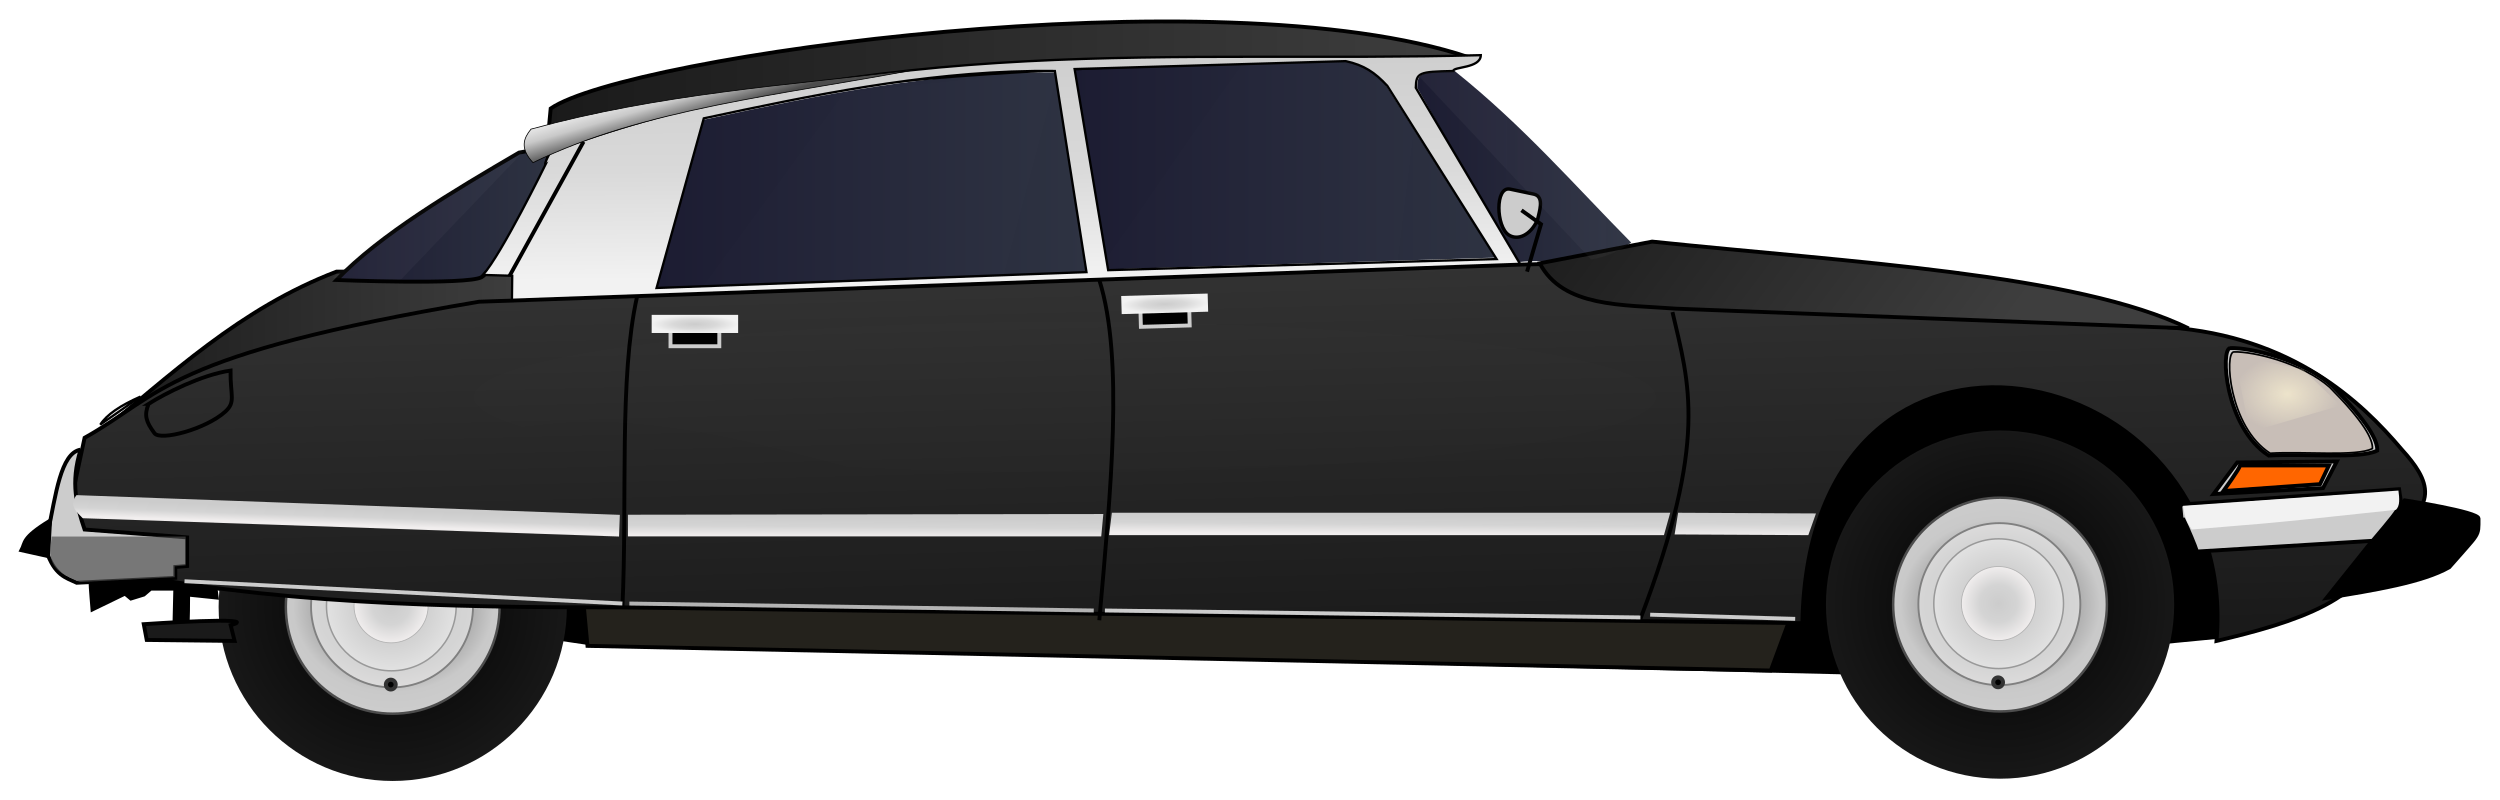 <?xml version="1.0" encoding="UTF-8" standalone="no"?>
<!-- Created with Inkscape (http://www.inkscape.org/) -->

<svg
   xmlns:dc="http://purl.org/dc/elements/1.1/"
   xmlns:cc="http://creativecommons.org/ns#"
   xmlns:rdf="http://www.w3.org/1999/02/22-rdf-syntax-ns#"
   xmlns:svg="http://www.w3.org/2000/svg"
   xmlns="http://www.w3.org/2000/svg"
   xmlns:xlink="http://www.w3.org/1999/xlink"
   xmlns:sodipodi="http://sodipodi.sourceforge.net/DTD/sodipodi-0.dtd"
   xmlns:inkscape="http://www.inkscape.org/namespaces/inkscape"
   width="640.254"
   height="204.83"
   id="svg2"
   version="1.1"
   inkscape:version="0.48.2 r9819"
   sodipodi:docname="ds.svg"
   inkscape:export-filename="/home/olivier/Images/Creations/Svg/ds.png"
   inkscape:export-xdpi="90"
   inkscape:export-ydpi="90">
  <title
     id="title4294">Citro  n DS</title>
  <defs
     id="defs4">
    <linearGradient
       id="linearGradient4238">
      <stop
         style="stop-color:#cccccc;stop-opacity:0.092;"
         offset="0"
         id="stop4240" />
      <stop
         style="stop-color:#cccccc;stop-opacity:0.071;"
         offset="1"
         id="stop4242" />
    </linearGradient>
    <linearGradient
       id="linearGradient4200">
      <stop
         style="stop-color:#1c1c32;stop-opacity:1;"
         offset="0"
         id="stop4202" />
      <stop
         style="stop-color:#2e3342;stop-opacity:1;"
         offset="1"
         id="stop4204" />
    </linearGradient>
    <linearGradient
       id="linearGradient4184">
      <stop
         id="stop4186"
         offset="0"
         style="stop-color:#4c4c4c;stop-opacity:1;" />
      <stop
         style="stop-color:#c9c9c9;stop-opacity:1;"
         offset="0.684"
         id="stop4188" />
      <stop
         id="stop4190"
         offset="1"
         style="stop-color:#e2e2e2;stop-opacity:1;" />
    </linearGradient>
    <linearGradient
       id="linearGradient4152">
      <stop
         style="stop-color:#cccccc;stop-opacity:0.142;"
         offset="0"
         id="stop4154" />
      <stop
         style="stop-color:#cccccc;stop-opacity:0;"
         offset="1"
         id="stop4156" />
    </linearGradient>
    <linearGradient
       id="linearGradient4046">
      <stop
         style="stop-color:#1a1a1a;stop-opacity:1;"
         offset="0"
         id="stop4048" />
      <stop
         style="stop-color:#3e3e3e;stop-opacity:1;"
         offset="1"
         id="stop4050" />
    </linearGradient>
    <linearGradient
       id="linearGradient4009">
      <stop
         id="stop4011"
         offset="0"
         style="stop-color:#cccccc;stop-opacity:1;" />
      <stop
         style="stop-color:#d9d9d9;stop-opacity:1;"
         offset="0.563"
         id="stop4013" />
      <stop
         id="stop4015"
         offset="1"
         style="stop-color:#f2f2f2;stop-opacity:1;" />
    </linearGradient>
    <linearGradient
       inkscape:collect="always"
       id="linearGradient3987">
      <stop
         style="stop-color:#fff6d5;stop-opacity:1;"
         offset="0"
         id="stop3989" />
      <stop
         style="stop-color:#fff6d5;stop-opacity:0;"
         offset="1"
         id="stop3991" />
    </linearGradient>
    <linearGradient
       id="linearGradient3961">
      <stop
         style="stop-color:#cccccc;stop-opacity:1;"
         offset="0"
         id="stop3963" />
      <stop
         id="stop3969"
         offset="0.5"
         style="stop-color:#d9d9d9;stop-opacity:1;" />
      <stop
         style="stop-color:#f2f2f2;stop-opacity:1;"
         offset="1"
         id="stop3965" />
    </linearGradient>
    <linearGradient
       id="linearGradient3819">
      <stop
         style="stop-color:#cccccc;stop-opacity:1;"
         offset="0"
         id="stop3821" />
      <stop
         id="stop3827"
         offset="0.5"
         style="stop-color:#d4d4d4;stop-opacity:1;" />
      <stop
         style="stop-color:#f1eeee;stop-opacity:1;"
         offset="1"
         id="stop3823" />
    </linearGradient>
    <linearGradient
       id="linearGradient3811">
      <stop
         style="stop-color:#4c4c4c;stop-opacity:1;"
         offset="0"
         id="stop3813" />
      <stop
         id="stop3845"
         offset="0.349"
         style="stop-color:#c9c9c9;stop-opacity:1;" />
      <stop
         style="stop-color:#e2e2e2;stop-opacity:1;"
         offset="1"
         id="stop3815" />
    </linearGradient>
    <linearGradient
       id="linearGradient3791">
      <stop
         style="stop-color:#121212;stop-opacity:1;"
         offset="0"
         id="stop3793" />
      <stop
         id="stop3799"
         offset="0.5"
         style="stop-color:#0c0c0c;stop-opacity:1;" />
      <stop
         style="stop-color:#181818;stop-opacity:1;"
         offset="1"
         id="stop3795" />
    </linearGradient>
    <radialGradient
       inkscape:collect="always"
       xlink:href="#linearGradient3791"
       id="radialGradient3801"
       cx="541.947"
       cy="341.215"
       fx="541.947"
       fy="341.215"
       r="41.392"
       gradientUnits="userSpaceOnUse" />
    <radialGradient
       inkscape:collect="always"
       xlink:href="#linearGradient3811"
       id="radialGradient3817"
       cx="541.947"
       cy="341.215"
       fx="541.947"
       fy="341.215"
       r="41.392"
       gradientUnits="userSpaceOnUse"
       gradientTransform="matrix(2.652,1.036852e-4,-8.8312691e-5,2.259,-895.079,-429.678)" />
    <radialGradient
       inkscape:collect="always"
       xlink:href="#linearGradient3819"
       id="radialGradient3825"
       cx="541.947"
       cy="341.215"
       fx="541.947"
       fy="341.215"
       r="41.392"
       gradientUnits="userSpaceOnUse" />
    <radialGradient
       inkscape:collect="always"
       xlink:href="#linearGradient3811"
       id="radialGradient3835"
       cx="541.947"
       cy="341.215"
       fx="541.947"
       fy="341.215"
       r="41.392"
       gradientUnits="userSpaceOnUse" />
    <radialGradient
       inkscape:collect="always"
       xlink:href="#linearGradient3819"
       id="radialGradient3853"
       cx="541.947"
       cy="341.215"
       fx="541.947"
       fy="341.215"
       r="41.392"
       gradientUnits="userSpaceOnUse"
       gradientTransform="matrix(1.809,0.037,-0.032,1.544,-427.41,-205.846)" />
    <linearGradient
       inkscape:collect="always"
       xlink:href="#linearGradient3819"
       id="linearGradient3899"
       gradientUnits="userSpaceOnUse"
       x1="113.847"
       y1="311.171"
       x2="113.856"
       y2="315.331"
       gradientTransform="matrix(0.999,0.036,-0.036,0.999,-0.357,0.536)" />
    <linearGradient
       inkscape:collect="always"
       xlink:href="#linearGradient3819"
       id="linearGradient3901"
       gradientUnits="userSpaceOnUse"
       x1="471.084"
       y1="316.713"
       x2="471.039"
       y2="322.963" />
    <linearGradient
       inkscape:collect="always"
       xlink:href="#linearGradient3819"
       id="linearGradient3903"
       gradientUnits="userSpaceOnUse"
       x1="369.107"
       y1="317.249"
       x2="369.064"
       y2="322.428" />
    <linearGradient
       inkscape:collect="always"
       xlink:href="#linearGradient3819"
       id="linearGradient3905"
       gradientUnits="userSpaceOnUse"
       x1="237.488"
       y1="317.935"
       x2="237.456"
       y2="323.113" />
    <radialGradient
       inkscape:collect="always"
       xlink:href="#linearGradient3791"
       id="radialGradient3923"
       gradientUnits="userSpaceOnUse"
       cx="541.947"
       cy="341.215"
       fx="541.947"
       fy="341.215"
       r="41.392" />
    <radialGradient
       inkscape:collect="always"
       xlink:href="#linearGradient3811"
       id="radialGradient3925"
       gradientUnits="userSpaceOnUse"
       gradientTransform="matrix(2.652,1.036852e-4,-8.8312691e-5,2.259,-895.079,-429.678)"
       cx="541.947"
       cy="341.215"
       fx="541.947"
       fy="341.215"
       r="41.392" />
    <radialGradient
       inkscape:collect="always"
       xlink:href="#linearGradient3819"
       id="radialGradient3927"
       gradientUnits="userSpaceOnUse"
       gradientTransform="matrix(1.809,0.037,-0.032,1.544,-427.41,-205.846)"
       cx="541.947"
       cy="341.215"
       fx="541.947"
       fy="341.215"
       r="41.392" />
    <radialGradient
       inkscape:collect="always"
       xlink:href="#linearGradient3811"
       id="radialGradient3929"
       gradientUnits="userSpaceOnUse"
       cx="541.947"
       cy="341.215"
       fx="541.947"
       fy="341.215"
       r="41.392" />
    <radialGradient
       inkscape:collect="always"
       xlink:href="#linearGradient3819"
       id="radialGradient3931"
       gradientUnits="userSpaceOnUse"
       cx="541.947"
       cy="341.215"
       fx="541.947"
       fy="341.215"
       r="41.392" />
    <linearGradient
       inkscape:collect="always"
       xlink:href="#linearGradient4009"
       id="linearGradient3967"
       x1="287.407"
       y1="192.967"
       x2="287.89"
       y2="256.607"
       gradientUnits="userSpaceOnUse" />
    <radialGradient
       inkscape:collect="always"
       xlink:href="#linearGradient3987"
       id="radialGradient3993"
       cx="612.143"
       cy="286.469"
       fx="612.143"
       fy="286.469"
       r="13.571"
       gradientTransform="matrix(1,0,0,0.724,0,79.156)"
       gradientUnits="userSpaceOnUse" />
    <radialGradient
       inkscape:collect="always"
       xlink:href="#linearGradient3961"
       id="radialGradient4005"
       cx="316.969"
       cy="272.343"
       fx="316.969"
       fy="272.343"
       r="11.071"
       gradientTransform="matrix(1,0,0,0.21,0,215.239)"
       gradientUnits="userSpaceOnUse" />
    <radialGradient
       inkscape:collect="always"
       xlink:href="#linearGradient3961"
       id="radialGradient4007"
       cx="204.286"
       cy="268.612"
       fx="204.286"
       fy="268.612"
       r="11.071"
       gradientTransform="matrix(1,0,0,0.21,0,212.29)"
       gradientUnits="userSpaceOnUse" />
    <linearGradient
       inkscape:collect="always"
       xlink:href="#linearGradient4046"
       id="linearGradient4052"
       x1="317.309"
       y1="352.311"
       x2="313.608"
       y2="206.597"
       gradientUnits="userSpaceOnUse" />
    <linearGradient
       inkscape:collect="always"
       xlink:href="#linearGradient4046"
       id="linearGradient4060"
       x1="436.578"
       y1="207.928"
       x2="532.319"
       y2="279.357"
       gradientUnits="userSpaceOnUse" />
    <linearGradient
       inkscape:collect="always"
       xlink:href="#linearGradient4046"
       id="linearGradient4068"
       x1="165.67"
       y1="208.607"
       x2="402.874"
       y2="208.607"
       gradientUnits="userSpaceOnUse" />
    <linearGradient
       inkscape:collect="always"
       xlink:href="#linearGradient4046"
       id="linearGradient4076"
       x1="49.5"
       y1="273.434"
       x2="160.5"
       y2="273.434"
       gradientUnits="userSpaceOnUse" />
    <linearGradient
       inkscape:collect="always"
       xlink:href="#linearGradient4152"
       id="linearGradient4116"
       x1="342.694"
       y1="269.999"
       x2="595.99"
       y2="269.999"
       gradientUnits="userSpaceOnUse" />
    <filter
       inkscape:collect="always"
       id="filter4146"
       color-interpolation-filters="sRGB">
      <feGaussianBlur
         inkscape:collect="always"
         stdDeviation="0.506"
         id="feGaussianBlur4148" />
    </filter>
    <radialGradient
       inkscape:collect="always"
       xlink:href="#linearGradient4152"
       id="radialGradient4158"
       cx="299.029"
       cy="287.222"
       fx="299.029"
       fy="287.222"
       r="247.606"
       gradientTransform="matrix(1,0,0,0.127,0,250.856)"
       gradientUnits="userSpaceOnUse" />
    <filter
       inkscape:collect="always"
       id="filter4172"
       color-interpolation-filters="sRGB">
      <feGaussianBlur
         inkscape:collect="always"
         stdDeviation="0.491"
         id="feGaussianBlur4174" />
    </filter>
    <linearGradient
       inkscape:collect="always"
       xlink:href="#linearGradient4184"
       id="linearGradient4182"
       x1="186.118"
       y1="223.009"
       x2="183.703"
       y2="214.754"
       gradientUnits="userSpaceOnUse"
       gradientTransform="translate(0.431,-1.838)" />
    <linearGradient
       inkscape:collect="always"
       xlink:href="#linearGradient4200"
       id="linearGradient4206"
       x1="389.266"
       y1="228.33"
       x2="444.067"
       y2="228.33"
       gradientUnits="userSpaceOnUse" />
    <linearGradient
       inkscape:collect="always"
       xlink:href="#linearGradient4200"
       id="linearGradient4208"
       x1="301.161"
       y1="227.89"
       x2="409.247"
       y2="227.89"
       gradientUnits="userSpaceOnUse" />
    <linearGradient
       inkscape:collect="always"
       xlink:href="#linearGradient4200"
       id="linearGradient4210"
       x1="194.454"
       y1="231.966"
       x2="304.561"
       y2="231.966"
       gradientUnits="userSpaceOnUse" />
    <linearGradient
       inkscape:collect="always"
       xlink:href="#linearGradient4200"
       id="linearGradient4212"
       x1="112"
       y1="240.984"
       x2="167.286"
       y2="240.984"
       gradientUnits="userSpaceOnUse" />
    <linearGradient
       inkscape:collect="always"
       xlink:href="#linearGradient4238"
       id="linearGradient4246"
       x1="206.071"
       y1="231.361"
       x2="297.49"
       y2="231.361"
       gradientUnits="userSpaceOnUse" />
    <linearGradient
       inkscape:collect="always"
       xlink:href="#linearGradient4238"
       id="linearGradient4250"
       gradientUnits="userSpaceOnUse"
       x1="206.071"
       y1="231.361"
       x2="297.49"
       y2="231.361"
       gradientTransform="translate(101.015,-4.041)" />
    <linearGradient
       inkscape:collect="always"
       xlink:href="#linearGradient4238"
       id="linearGradient4259"
       gradientUnits="userSpaceOnUse"
       gradientTransform="translate(-1.01,-0.505)"
       x1="112"
       y1="240.984"
       x2="167.286"
       y2="240.984" />
    <linearGradient
       inkscape:collect="always"
       xlink:href="#linearGradient4238"
       id="linearGradient4276"
       x1="389.841"
       y1="227.964"
       x2="444.06"
       y2="227.964"
       gradientUnits="userSpaceOnUse" />
    <filter
       inkscape:collect="always"
       id="filter4286"
       color-interpolation-filters="sRGB">
      <feGaussianBlur
         inkscape:collect="always"
         stdDeviation="0.369"
         id="feGaussianBlur4288" />
    </filter>
    <filter
       inkscape:collect="always"
       id="filter4290"
       color-interpolation-filters="sRGB">
      <feGaussianBlur
         inkscape:collect="always"
         stdDeviation="0.341"
         id="feGaussianBlur4292" />
    </filter>
  </defs>
  <sodipodi:namedview
     id="base"
     pagecolor="#ffffff"
     bordercolor="#666666"
     borderopacity="1.0"
     inkscape:pageopacity="0.0"
     inkscape:pageshadow="2"
     inkscape:zoom="0.49497475"
     inkscape:cx="35.122438"
     inkscape:cy="220.50709"
     inkscape:document-units="px"
     inkscape:current-layer="layer1"
     showgrid="false"
     inkscape:window-width="1614"
     inkscape:window-height="1026"
     inkscape:window-x="66"
     inkscape:window-y="24"
     inkscape:window-maximized="1"
     fit-margin-top="5"
     fit-margin-right="5"
     fit-margin-bottom="5"
     fit-margin-left="5" />
  <g
     inkscape:label="Calque 1"
     inkscape:groupmode="layer"
     id="layer1"
     transform="translate(-26.32,-185.656)">
    <g
       id="g3130"
       inkscape:export-filename="/home/olivier/Images/Creations/Ds.png"
       inkscape:export-xdpi="90"
       inkscape:export-ydpi="90">
      <path
         style="fill:url(#linearGradient4206);fill-opacity:1;stroke:none"
         d="m 398.862,203.834 c -8.857,0.185 -9.495,0.392 -9.596,4.293 l 25.506,44.699 c 9.765,-1.237 19.53,2.159 29.294,-5.051 -14.574,-14.746 -27.56,-29.81 -45.204,-43.942 z"
         id="path3813"
         inkscape:connector-curvature="0"
         sodipodi:nodetypes="ccccc" />
      <path
         style="fill:url(#linearGradient4210);fill-opacity:1;stroke:none"
         d="m 206.576,216.313 -12.122,43.437 110.107,-4.041 -8.081,-51.518 c -30.83,-0.271 -60.393,5.795 -89.904,12.122 z"
         id="path3819"
         inkscape:connector-curvature="0"
         sodipodi:nodetypes="ccccc" />
      <path
         style="fill:url(#linearGradient4208);fill-opacity:1;stroke:none"
         d="m 301.161,203.141 8.586,51.518 99.5,-3.03 -28.032,-44.194 c -3.174,-3.437 -5.92,-5.276 -10.607,-6.313 z"
         id="path3816"
         inkscape:connector-curvature="0"
         sodipodi:nodetypes="cccccc" />
      <path
         sodipodi:nodetypes="ccccccc"
         inkscape:connector-curvature="0"
         id="path3975"
         d="m 70.711,334.649 106.066,15.657 322.744,7.576 94.449,-9.091 c 6.107,-23.145 -6.38,-48.149 -9.596,-72.226 L 71.216,308.89 z"
         style="fill:#000000;stroke:#000000;stroke-width:1px;stroke-linecap:butt;stroke-linejoin:miter;stroke-opacity:1" />
      <path
         sodipodi:nodetypes="ccccc"
         inkscape:connector-curvature="0"
         id="path4020"
         d="m 50,298.076 c 20.416,-16.749 37.804,-33.395 62.5,-42.857 l 46.429,0 L 160,283.076 z"
         style="fill:url(#linearGradient4076);fill-opacity:1;stroke:#000000;stroke-width:1px;stroke-linecap:butt;stroke-linejoin:miter;stroke-opacity:1" />
      <g
         transform="translate(-411.638,0.581)"
         id="g3907">
        <g
           id="g3909">
          <path
             sodipodi:type="arc"
             style="fill:url(#radialGradient3923);fill-opacity:1;stroke:none"
             id="path3911"
             sodipodi:cx="541.94684"
             sodipodi:cy="341.21478"
             sodipodi:rx="40.911179"
             sodipodi:ry="40.911179"
             d="m 582.858,341.215 c 0,22.595 -18.317,40.911 -40.911,40.911 -22.595,0 -40.911,-18.317 -40.911,-40.911 0,-22.595 18.317,-40.911 40.911,-40.911 22.595,0 40.911,18.317 40.911,40.911 z"
             transform="matrix(1.09,0,0,1.09,-52.183,-31.433)" />
          <path
             transform="matrix(0.669,0,0,0.669,175.967,112.212)"
             d="m 582.858,341.215 c 0,22.595 -18.317,40.911 -40.911,40.911 -22.595,0 -40.911,-18.317 -40.911,-40.911 0,-22.595 18.317,-40.911 40.911,-40.911 22.595,0 40.911,18.317 40.911,40.911 z"
             sodipodi:ry="40.911179"
             sodipodi:rx="40.911179"
             sodipodi:cy="341.21478"
             sodipodi:cx="541.94684"
             id="path3913"
             style="fill:url(#radialGradient3925);fill-opacity:1;stroke:#4d4d4d;stroke-width:0.961;stroke-linecap:round;stroke-linejoin:round;stroke-miterlimit:4;stroke-opacity:1;stroke-dasharray:none"
             sodipodi:type="arc" />
          <path
             sodipodi:type="arc"
             style="fill:url(#radialGradient3927);fill-opacity:1;stroke:#808080;stroke-width:0.961;stroke-linecap:round;stroke-linejoin:round;stroke-miterlimit:4;stroke-opacity:1;stroke-dasharray:none"
             id="path3915"
             sodipodi:cx="541.94684"
             sodipodi:cy="341.21478"
             sodipodi:rx="40.911179"
             sodipodi:ry="40.911179"
             d="m 582.858,341.215 c 0,22.595 -18.317,40.911 -40.911,40.911 -22.595,0 -40.911,-18.317 -40.911,-40.911 0,-22.595 18.317,-40.911 40.911,-40.911 22.595,0 40.911,18.317 40.911,40.911 z"
             transform="matrix(0.507,0,0,0.507,263.59,167.38)" />
          <path
             transform="matrix(0.406,0,0,0.406,318.148,201.73)"
             d="m 582.858,341.215 c 0,22.595 -18.317,40.911 -40.911,40.911 -22.595,0 -40.911,-18.317 -40.911,-40.911 0,-22.595 18.317,-40.911 40.911,-40.911 22.595,0 40.911,18.317 40.911,40.911 z"
             sodipodi:ry="40.911179"
             sodipodi:rx="40.911179"
             sodipodi:cy="341.21478"
             sodipodi:cx="541.94684"
             id="path3917"
             style="fill:url(#radialGradient3929);fill-opacity:1;stroke:#999999;stroke-width:0.961;stroke-linecap:round;stroke-linejoin:round;stroke-miterlimit:4;stroke-opacity:1;stroke-dasharray:none"
             sodipodi:type="arc" />
          <path
             sodipodi:type="arc"
             style="fill:url(#radialGradient3931);fill-opacity:1;stroke:#b3b3b3;stroke-width:0.961;stroke-linecap:round;stroke-linejoin:round;stroke-miterlimit:4;stroke-opacity:1;stroke-dasharray:none"
             id="path3919"
             sodipodi:cx="541.94684"
             sodipodi:cy="341.21478"
             sodipodi:rx="40.911179"
             sodipodi:ry="40.911179"
             d="m 582.858,341.215 c 0,22.595 -18.317,40.911 -40.911,40.911 -22.595,0 -40.911,-18.317 -40.911,-40.911 0,-22.595 18.317,-40.911 40.911,-40.911 22.595,0 40.911,18.317 40.911,40.911 z"
             transform="matrix(0.232,0,0,0.232,412.383,261.062)" />
        </g>
        <path
           d="m 539.286,360.398 c 0,0.69 -0.56,1.25 -1.25,1.25 -0.69,0 -1.25,-0.56 -1.25,-1.25 0,-0.69 0.56,-1.25 1.25,-1.25 0.69,0 1.25,0.56 1.25,1.25 z"
           sodipodi:ry="1.25"
           sodipodi:rx="1.25"
           sodipodi:cy="360.39789"
           sodipodi:cx="538.03571"
           id="path3921"
           style="fill:#000000;fill-opacity:1;stroke:#333333;stroke-width:1.047;stroke-linecap:round;stroke-linejoin:round;stroke-miterlimit:4;stroke-opacity:1;stroke-dasharray:none"
           sodipodi:type="arc" />
      </g>
      <path
         sodipodi:nodetypes="cccc"
         inkscape:connector-curvature="0"
         id="path3895"
         d="M 402.374,200.285 C 338.473,178.911 186.961,200 167.352,213.444 l -1.182,12.614 c 43,-23.286 157.633,-24.102 236.204,-25.772 z"
         style="fill:url(#linearGradient4068);fill-opacity:1;stroke:#000000;stroke-width:1px;stroke-linecap:butt;stroke-linejoin:miter;stroke-opacity:1" />
      <path
         style="fill:url(#linearGradient4212);fill-opacity:1;stroke:#000000;stroke-opacity:1"
         d="m 112.5,257.362 c 0,0 33.351,1.349 37.143,-0.714 3.792,-2.063 17.143,-29.286 17.143,-29.286 -1.966,1.162 4.092,-5.034 -7.536,-2.63 -16.772,9.806 -35.593,20.952 -46.75,32.63 z"
         id="path3823"
         inkscape:connector-curvature="0"
         sodipodi:nodetypes="czccc" />
      <path
         sodipodi:nodetypes="ccccccccccccccccsccccsccc"
         inkscape:connector-curvature="0"
         id="path3037"
         d="M 416.687,255.067 388.906,208.125 c 0.101,-3.901 0.737,-4.096 9.594,-4.281 -0.068,-1.155 6.994,-0.637 7.062,-4.062 -77.367,2.12 -153.682,-6.174 -238.237,24.75 0.34,-0.77 -1.991,3.611 -1.263,3.188 0,0 -11.325,23.129 -16.062,28.344 l 7.5,0.219 -0.165,14.036 z m -106.562,-0.223 -8.594,-51.5 69.438,-2.031 c 4.687,1.038 7.451,2.876 10.625,6.312 l 28,44.378 z m -19.406,-51 c 1.917,-0.031 3.823,-0.017 5.75,0 l 8.094,51.5 -110.094,4.062 12.094,-43.438 c 27.666,-5.931 55.397,-11.659 84.156,-12.125 z m -228.406,83.375 c -5.149,2.253 -8.681,4.634 -10.312,7.188 z"
         style="fill:url(#linearGradient3967);fill-opacity:1;stroke:#000000;stroke-width:0.6;stroke-linecap:butt;stroke-linejoin:miter;stroke-miterlimit:4;stroke-opacity:1;stroke-dasharray:none" />
      <path
         sodipodi:nodetypes="ccccc"
         inkscape:connector-curvature="0"
         id="path3033"
         d="m 175.767,340.205 1.01,10.859 303.046,6.313 7.468,-20.203 z"
         style="fill:#24221c;stroke:#000000;stroke-width:1px;stroke-linecap:butt;stroke-linejoin:miter;stroke-opacity:1" />
      <path
         sodipodi:nodetypes="ccccccccscccc"
         inkscape:connector-curvature="0"
         id="path3836"
         d="m 49.497,334.649 c 0,1.01 0.505,7.071 0.505,7.071 l 8.334,-4.041 1.515,1.263 3.283,-1.01 1.768,-1.515 6.313,0 -0.253,10.859 c 0,0 3.03,0.758 3.283,-0.253 0.253,-1.01 0.253,-9.091 0.253,-9.091 l 7.324,0.758 -0.758,-6.061 z"
         style="fill:#000000;stroke:#000000;stroke-width:1px;stroke-linecap:butt;stroke-linejoin:miter;stroke-opacity:1" />
      <path
         sodipodi:nodetypes="cccccccccccccc"
         inkscape:connector-curvature="0"
         id="path3031"
         d="m 51.013,331.113 c 44.112,9.244 89.417,10.142 134.855,10.102 l 302.036,4.041 c 1.672,-92.604 112.454,-68.878 106.066,4.546 20.084,-4.711 40.166,-10.894 41.416,-26.264 17.036,-7.576 12.926,-15.152 6.061,-22.728 -10.657,-12.612 -28.195,-28.942 -59.599,-31.315 l -127.784,-16.92 -37.61,0.819 -267.456,9.535 c -80.489,13.567 -81.256,23.813 -101.015,34.85 l -3.03,14.142 2.525,8.081 z"
         style="fill:url(#linearGradient4052);fill-opacity:1;stroke:#000000;stroke-width:1px;stroke-linecap:butt;stroke-linejoin:miter;stroke-opacity:1" />
      <path
         sodipodi:nodetypes="ccccc"
         inkscape:connector-curvature="0"
         id="path3035"
         d="M 586.819,269.754 C 558.27,255.792 499.985,252.826 449.439,247.531 l -28.789,5.556 c 6.004,11.356 21.116,10.568 34.85,11.617 z"
         style="fill:url(#linearGradient4060);fill-opacity:1;stroke:#000000;stroke-width:1px;stroke-linecap:butt;stroke-linejoin:miter;stroke-opacity:1" />
      <path
         sodipodi:nodetypes="ccscc"
         inkscape:connector-curvature="0"
         id="path3826"
         d="m 622.143,338.791 c 12.351,-1.994 24.66,-4.002 31.429,-7.857 7.883,-9.073 7.498,-7.641 7.5,-12.5 5.5e-4,-1.711 -18.929,-4.643 -18.929,-4.643 z"
         style="fill:#000000;stroke:#000000;stroke-width:1px;stroke-linecap:butt;stroke-linejoin:miter;stroke-opacity:1" />
      <path
         sodipodi:nodetypes="ccccccc"
         inkscape:connector-curvature="0"
         id="path3828"
         d="m 640.719,310.938 -56.062,3.938 0.375,3.875 0.5,-0.031 c 1.181,2.402 3.022,6.772 3.438,8.188 l 44.969,-2.75 c 8.945,-10.539 7.223,-8.804 6.781,-13.219 z"
         style="fill:#cccccc;stroke:#000000;stroke-width:1px;stroke-linecap:butt;stroke-linejoin:miter;stroke-opacity:1" />
      <path
         sodipodi:nodetypes="cccccccccc"
         inkscape:connector-curvature="0"
         id="path3832"
         d="m 46.972,300.809 c -5.145,0.831 -6.394,11.795 -8.334,20.961 l -0.505,4.798 c 2.146,6.49 5.037,7.013 7.829,8.334 l 25.254,-1.263 0,-2.778 3.03,-0.253 0,-7.324 -26.264,-2.02 C 46.004,315.36 44.272,309.386 46.972,300.809 z"
         style="fill:#cccccc;stroke:#000000;stroke-width:1px;stroke-linecap:butt;stroke-linejoin:miter;stroke-opacity:1" />
      <path
         sodipodi:nodetypes="ccccc"
         inkscape:connector-curvature="0"
         id="path3834"
         d="m 85.394,345.76 c 8.99,-2.395 -22.259,-0.253 -22.259,-0.253 l 0.758,4.041 22.512,0.253 z"
         style="fill:#1a1a1a;stroke:#000000;stroke-width:1px;stroke-linecap:butt;stroke-linejoin:miter;stroke-opacity:1" />
      <path
         sodipodi:nodetypes="cccc"
         inkscape:connector-curvature="0"
         id="path3838"
         d="m 38.638,328.083 -6.819,-1.515 c 1.069,-1.976 -0.041,-3.081 7.324,-7.576 z"
         style="fill:#000000;stroke:#000000;stroke-width:1px;stroke-linecap:butt;stroke-linejoin:miter;stroke-opacity:1" />
      <path
         sodipodi:nodetypes="ccccc"
         inkscape:connector-curvature="0"
         id="rect3859"
         d="m 311.071,316.971 142.993,0 -1.607,5.734 -142.1,0 z"
         style="fill:url(#linearGradient3903);fill-opacity:1;stroke:none" />
      <path
         sodipodi:nodetypes="ccccc"
         inkscape:connector-curvature="0"
         id="rect3861"
         d="m 456.084,316.971 35.312,0.179 -1.964,5.556 -34.241,-0.179 z"
         style="fill:url(#linearGradient3901);fill-opacity:1;stroke:none" />
      <path
         sodipodi:nodetypes="ccccc"
         inkscape:connector-curvature="0"
         id="rect3863"
         d="m 45.916,312.458 139.144,5.05 -0.2,5.556 -137.359,-4.693 c -1.654,-1.69 -3.618,-3.302 -1.586,-5.914 z"
         style="fill:url(#linearGradient3899);fill-opacity:1;stroke:none" />
      <path
         sodipodi:nodetypes="ccccc"
         inkscape:connector-curvature="0"
         id="rect3865"
         d="m 187.131,317.476 121.754,-0.179 -0.536,5.739 -121.218,0 z"
         style="fill:url(#linearGradient3905);fill-opacity:1;stroke:none" />
      <path
         inkscape:connector-curvature="0"
         id="path3867"
         d="m 599.273,304.092 -6.061,8.081 28.032,-1.515 3.536,-6.819 z"
         style="fill:#cccccc;stroke:#000000;stroke-width:1px;stroke-linecap:butt;stroke-linejoin:miter;stroke-opacity:1" />
      <path
         sodipodi:nodetypes="ccccc"
         inkscape:connector-curvature="0"
         id="path3869"
         d="m 600.031,304.849 c -0.253,1.01 -4.293,6.566 -4.293,6.566 l 24.749,-1.768 2.273,-4.798 z"
         style="fill:#ff6600;stroke:#000000;stroke-width:1px;stroke-linecap:butt;stroke-linejoin:miter;stroke-opacity:1" />
      <path
         sodipodi:nodetypes="scccs"
         inkscape:connector-curvature="0"
         id="path3871"
         d="m 597.505,274.797 c -2.633,0.072 -1.379,20.337 9.849,27.527 9.213,-0.566 23.367,0.947 27.779,-1.263 0.161,-2.567 -2.4,-7.402 -11.617,-16.668 -7.276,-6.453 -20.569,-9.745 -26.011,-9.596 z"
         style="fill:#cccccc;stroke:#000000;stroke-width:1px;stroke-linecap:butt;stroke-linejoin:miter;stroke-opacity:1" />
      <path
         style="fill:#c8beb7;stroke:#000000;stroke-width:0.443;stroke-linecap:butt;stroke-linejoin:miter;stroke-miterlimit:4;stroke-opacity:1;stroke-dasharray:none"
         d="m 598.42,275.779 c -2.482,0.068 -1.3,19.176 9.287,25.955 8.687,-0.534 22.033,0.892 26.193,-1.191 0.152,-2.42 -2.263,-6.979 -10.953,-15.716 -6.86,-6.084 -19.395,-9.189 -24.526,-9.048 z"
         id="path3873"
         inkscape:connector-curvature="0"
         sodipodi:nodetypes="scccs" />
      <path
         sodipodi:nodetypes="cc"
         inkscape:connector-curvature="0"
         id="path3875"
         d="m 307.857,257.362 c 6.347,20.162 2.89,54.049 0,87.143"
         style="fill:none;stroke:#000000;stroke-width:1px;stroke-linecap:butt;stroke-linejoin:miter;stroke-opacity:1" />
      <path
         sodipodi:nodetypes="cc"
         inkscape:connector-curvature="0"
         id="path3877"
         d="m 446.429,344.148 c 17.555,-45.946 12.442,-60.241 8.214,-78.571"
         style="fill:none;stroke:#000000;stroke-width:1px;stroke-linecap:butt;stroke-linejoin:miter;stroke-opacity:1" />
      <path
         sodipodi:nodetypes="ccc"
         inkscape:connector-curvature="0"
         id="path3879"
         d="m 189.495,261.525 c -4.686,20.748 -2.487,52.233 -3.781,79.765 l 0,0"
         style="fill:none;stroke:#000000;stroke-width:1px;stroke-linecap:butt;stroke-linejoin:miter;stroke-opacity:1" />
      <rect
         y="270.041"
         x="198.036"
         height="4.286"
         width="12.5"
         id="rect3883"
         style="fill:#000000;fill-opacity:1;stroke:#cccccc;stroke-opacity:1" />
      <path
         sodipodi:nodetypes="ssssssss"
         inkscape:connector-curvature="0"
         id="path4150"
         d="m 53.538,299.799 c -15.306,29.844 82.089,-7.055 126.269,-6.061 44.502,1.001 86.818,23.261 131.32,24.244 68.317,1.508 135.814,-16.034 203.041,-28.284 10.528,-1.918 36.392,2.349 31.315,-7.071 -5.649,-10.48 -137.476,-33.095 -206.071,-24.244 -47.347,6.109 -98.692,5.527 -150.513,4.041 -76.988,-2.209 -122.183,11.682 -135.36,37.376 z"
         style="opacity:0.222;fill:url(#radialGradient4158);fill-opacity:1;stroke:none;filter:url(#filter4172)" />
      <rect
         y="266.291"
         x="193.214"
         height="4.643"
         width="22.143"
         id="rect3881"
         style="fill:url(#radialGradient4007);fill-opacity:1;stroke:none" />
      <rect
         transform="matrix(1,-0.028,0.028,1,0,0)"
         style="fill:#000000;fill-opacity:1;stroke:#cccccc;stroke-width:1;stroke-opacity:1"
         id="rect3891"
         width="12.5"
         height="4.286"
         x="310.719"
         y="273.771" />
      <rect
         transform="matrix(1,-0.028,0.028,1,0,0)"
         style="fill:url(#radialGradient4005);fill-opacity:1;stroke:none"
         id="rect3893"
         width="22.143"
         height="4.643"
         x="305.897"
         y="270.021" />
      <g
         id="g3864">
        <g
           id="g3855">
          <path
             transform="matrix(1.09,0,0,1.09,-52.183,-31.433)"
             d="m 582.858,341.215 c 0,22.595 -18.317,40.911 -40.911,40.911 -22.595,0 -40.911,-18.317 -40.911,-40.911 0,-22.595 18.317,-40.911 40.911,-40.911 22.595,0 40.911,18.317 40.911,40.911 z"
             sodipodi:ry="40.911179"
             sodipodi:rx="40.911179"
             sodipodi:cy="341.21478"
             sodipodi:cx="541.94684"
             id="path3900"
             style="fill:url(#radialGradient3801);fill-opacity:1;stroke:none"
             sodipodi:type="arc" />
          <path
             sodipodi:type="arc"
             style="fill:url(#radialGradient3817);fill-opacity:1;stroke:#4d4d4d;stroke-width:0.961;stroke-linecap:round;stroke-linejoin:round;stroke-miterlimit:4;stroke-opacity:1;stroke-dasharray:none"
             id="path3902"
             sodipodi:cx="541.94684"
             sodipodi:cy="341.21478"
             sodipodi:rx="40.911179"
             sodipodi:ry="40.911179"
             d="m 582.858,341.215 c 0,22.595 -18.317,40.911 -40.911,40.911 -22.595,0 -40.911,-18.317 -40.911,-40.911 0,-22.595 18.317,-40.911 40.911,-40.911 22.595,0 40.911,18.317 40.911,40.911 z"
             transform="matrix(0.669,0,0,0.669,175.967,112.212)" />
          <path
             transform="matrix(0.507,0,0,0.507,263.59,167.38)"
             d="m 582.858,341.215 c 0,22.595 -18.317,40.911 -40.911,40.911 -22.595,0 -40.911,-18.317 -40.911,-40.911 0,-22.595 18.317,-40.911 40.911,-40.911 22.595,0 40.911,18.317 40.911,40.911 z"
             sodipodi:ry="40.911179"
             sodipodi:rx="40.911179"
             sodipodi:cy="341.21478"
             sodipodi:cx="541.94684"
             id="path3017"
             style="fill:url(#radialGradient3853);fill-opacity:1;stroke:#808080;stroke-width:0.961;stroke-linecap:round;stroke-linejoin:round;stroke-miterlimit:4;stroke-opacity:1;stroke-dasharray:none"
             sodipodi:type="arc" />
          <path
             sodipodi:type="arc"
             style="fill:url(#radialGradient3835);fill-opacity:1;stroke:#999999;stroke-width:0.961;stroke-linecap:round;stroke-linejoin:round;stroke-miterlimit:4;stroke-opacity:1;stroke-dasharray:none"
             id="path3019"
             sodipodi:cx="541.94684"
             sodipodi:cy="341.21478"
             sodipodi:rx="40.911179"
             sodipodi:ry="40.911179"
             d="m 582.858,341.215 c 0,22.595 -18.317,40.911 -40.911,40.911 -22.595,0 -40.911,-18.317 -40.911,-40.911 0,-22.595 18.317,-40.911 40.911,-40.911 22.595,0 40.911,18.317 40.911,40.911 z"
             transform="matrix(0.406,0,0,0.406,318.148,201.73)" />
          <path
             transform="matrix(0.232,0,0,0.232,412.383,261.062)"
             d="m 582.858,341.215 c 0,22.595 -18.317,40.911 -40.911,40.911 -22.595,0 -40.911,-18.317 -40.911,-40.911 0,-22.595 18.317,-40.911 40.911,-40.911 22.595,0 40.911,18.317 40.911,40.911 z"
             sodipodi:ry="40.911179"
             sodipodi:rx="40.911179"
             sodipodi:cy="341.21478"
             sodipodi:cx="541.94684"
             id="path3021"
             style="fill:url(#radialGradient3825);fill-opacity:1;stroke:#b3b3b3;stroke-width:0.961;stroke-linecap:round;stroke-linejoin:round;stroke-miterlimit:4;stroke-opacity:1;stroke-dasharray:none"
             sodipodi:type="arc" />
        </g>
        <path
           sodipodi:type="arc"
           style="fill:#000000;fill-opacity:1;stroke:#333333;stroke-width:1.047;stroke-linecap:round;stroke-linejoin:round;stroke-miterlimit:4;stroke-opacity:1;stroke-dasharray:none"
           id="path3862"
           sodipodi:cx="538.03571"
           sodipodi:cy="360.39789"
           sodipodi:rx="1.25"
           sodipodi:ry="1.25"
           d="m 539.286,360.398 c 0,0.69 -0.56,1.25 -1.25,1.25 -0.69,0 -1.25,-0.56 -1.25,-1.25 0,-0.69 0.56,-1.25 1.25,-1.25 0.69,0 1.25,0.56 1.25,1.25 z" />
      </g>
      <path
         sodipodi:nodetypes="cc"
         inkscape:connector-curvature="0"
         id="path3973"
         d="m 175.764,221.952 -18.94,34.345"
         style="fill:none;stroke:#000000;stroke-width:1px;stroke-linecap:butt;stroke-linejoin:miter;stroke-opacity:1" />
      <path
         inkscape:connector-curvature="0"
         id="path3977"
         d="m 602.5,296.291 23.214,-6.786 -9.643,-9.286 -17.5,-3.571 z"
         style="opacity:0.667;fill:url(#radialGradient3993);fill-opacity:1;stroke:none" />
      <path
         sodipodi:nodetypes="ccccccccc"
         inkscape:connector-curvature="0"
         id="rect4030"
         d="m 39.546,323.062 -0.03,0.188 -0.301,3.125 c -0.256,5.494 3.977,6.654 7.528,8.344 l 24.329,-1.25 0,-2.781 2.8,-0.25 0,-7.375 z"
         style="opacity:0.667;fill:#4d4d4d;fill-opacity:1;stroke:none" />
      <path
         sodipodi:nodetypes="ccccc"
         inkscape:connector-curvature="0"
         id="path4080"
         d="m 587.656,321.264 c 17.425,-1.53 13.63,-0.834 52.275,-5.051 1.056,-1.008 0.9,-2.923 0.631,-4.925 l -55.18,3.914 c 0.423,1.819 0.279,3.299 2.273,6.061 z"
         style="fill:#f2f2f2;stroke:none" />
      <g
         transform="translate(75.256,270.721)"
         id="g4102">
        <path
           style="fill:#cccccc;stroke:#000000;stroke-width:0.89px;stroke-linecap:butt;stroke-linejoin:miter;stroke-opacity:1"
           d="m 337.804,-36.627 c -3.903,-0.822 -3.643,9.68 -0.318,11.758 2.33,1.456 5.519,0.042 7.309,-3.813 0.381,-1.875 1.996,-6.053 -0.953,-6.673 z"
           id="path4092"
           inkscape:connector-curvature="0"
           sodipodi:nodetypes="sacss" />
        <path
           style="fill:none;stroke:#000000;stroke-width:1px;stroke-linecap:butt;stroke-linejoin:miter;stroke-opacity:1"
           d="m 342.143,-15.495 3.571,-12.143 -5,-3.571"
           id="path4090"
           inkscape:connector-curvature="0" />
      </g>
      <path
         sodipodi:nodetypes="ccccc"
         inkscape:connector-curvature="0"
         id="path4106"
         d="M 342.694,255.604 C 363.545,281.514 511.474,276.93 595.99,286.667 l -1.01,-15.152 c -56.809,-6.363 -106.341,-10.807 -176.777,-18.183 z"
         style="opacity:0.057;fill:url(#linearGradient4116);fill-opacity:1;stroke:none;filter:url(#filter4146)" />
      <path
         inkscape:connector-curvature="0"
         id="path4192"
         d="m 73.571,334.505 112.143,5.714"
         style="fill:none;stroke:#cccccc;stroke-width:1px;stroke-linecap:butt;stroke-linejoin:miter;stroke-opacity:1" />
      <path
         sodipodi:nodetypes="cc"
         inkscape:connector-curvature="0"
         id="path4194"
         d="m 187.5,340.219 118.929,1.786"
         style="fill:none;stroke:#b3b3b3;stroke-width:1px;stroke-linecap:butt;stroke-linejoin:miter;stroke-opacity:1" />
      <path
         sodipodi:nodetypes="cc"
         inkscape:connector-curvature="0"
         id="path4196"
         d="m 309.286,342.005 137.143,1.786"
         style="fill:#cccccc;stroke:#cccccc;stroke-width:1px;stroke-linecap:butt;stroke-linejoin:miter;stroke-opacity:1" />
      <path
         sodipodi:nodetypes="cc"
         inkscape:connector-curvature="0"
         id="path4198"
         d="m 448.929,343.076 37.143,1.071"
         style="fill:#cccccc;stroke:#cccccc;stroke-width:1px;stroke-linecap:butt;stroke-linejoin:miter;stroke-opacity:1" />
      <path
         sodipodi:nodetypes="csscc"
         inkscape:connector-curvature="0"
         id="path4214"
         d="m 64.372,289.087 c -1.183,2.927 -0.662,4.591 1.508,7.518 1.522,2.053 13.144,-1.035 18.11,-5.505 2.781,-2.503 1.305,-4.049 1.367,-10.541 -7.352,1.05 -16.847,5.9 -20.985,8.528 z"
         style="fill:none;stroke:#000000;stroke-width:1px;stroke-linecap:butt;stroke-linejoin:miter;stroke-opacity:1" />
      <path
         sodipodi:nodetypes="ccccc"
         inkscape:connector-curvature="0"
         id="path4236"
         d="m 242.437,209.39 c -17.071,23.597 -25.573,35.196 -36.365,50.003 l 77.277,-3.03 14.142,-53.033 z"
         style="opacity:0.19;fill:url(#linearGradient4246);fill-opacity:1;stroke:none;filter:url(#filter4286)" />
      <path
         style="opacity:0.19;fill:url(#linearGradient4250);fill-opacity:1;stroke:none;filter:url(#filter4290)"
         d="m 344.967,201.309 c -17.071,23.597 -27.088,39.237 -37.881,54.043 l 77.277,-3.03 4.041,-32.83 c -4.925,-17.085 -21.035,-21.264 -43.437,-18.183 z"
         id="path4248"
         inkscape:connector-curvature="0"
         sodipodi:nodetypes="ccccc" />
      <path
         inkscape:connector-curvature="0"
         id="path4252"
         d="m 161.025,223.789 c -0.804,0.087 -1.684,0.211 -2.781,0.438 -16.772,9.806 -35.593,20.947 -46.75,32.625 0,0 8.562,0.333 17.5,0.406 l 32.031,-33.469 z"
         style="opacity:0.5;fill:url(#linearGradient4259);fill-opacity:1;stroke:none" />
      <path
         sodipodi:nodetypes="cccc"
         inkscape:connector-curvature="0"
         id="path3897"
         d="m 162.316,218.725 c -1.927,2.338 -2.903,4.914 0.505,8.586 28.508,-13.89 63.965,-17.357 97.48,-23.739 -32.662,3.929 -65.323,6.177 -97.985,15.152 z"
         style="fill:url(#linearGradient4182);fill-opacity:1;stroke:#000000;stroke-width:0.2;stroke-miterlimit:4;stroke-opacity:1;stroke-dasharray:none" />
      <path
         inkscape:connector-curvature="0"
         id="path4261"
         d="m 398.872,203.823 c -5.885,0.123 -8.15,0.28 -9.031,1.5 l 43.969,46.781 c 3.42,-0.578 6.83,-1.818 10.25,-4.344 -14.574,-14.746 -27.543,-29.806 -45.188,-43.938 z"
         style="opacity:0.5;fill:url(#linearGradient4276);fill-opacity:1;stroke:none" />
    </g>
  </g>
</svg>
